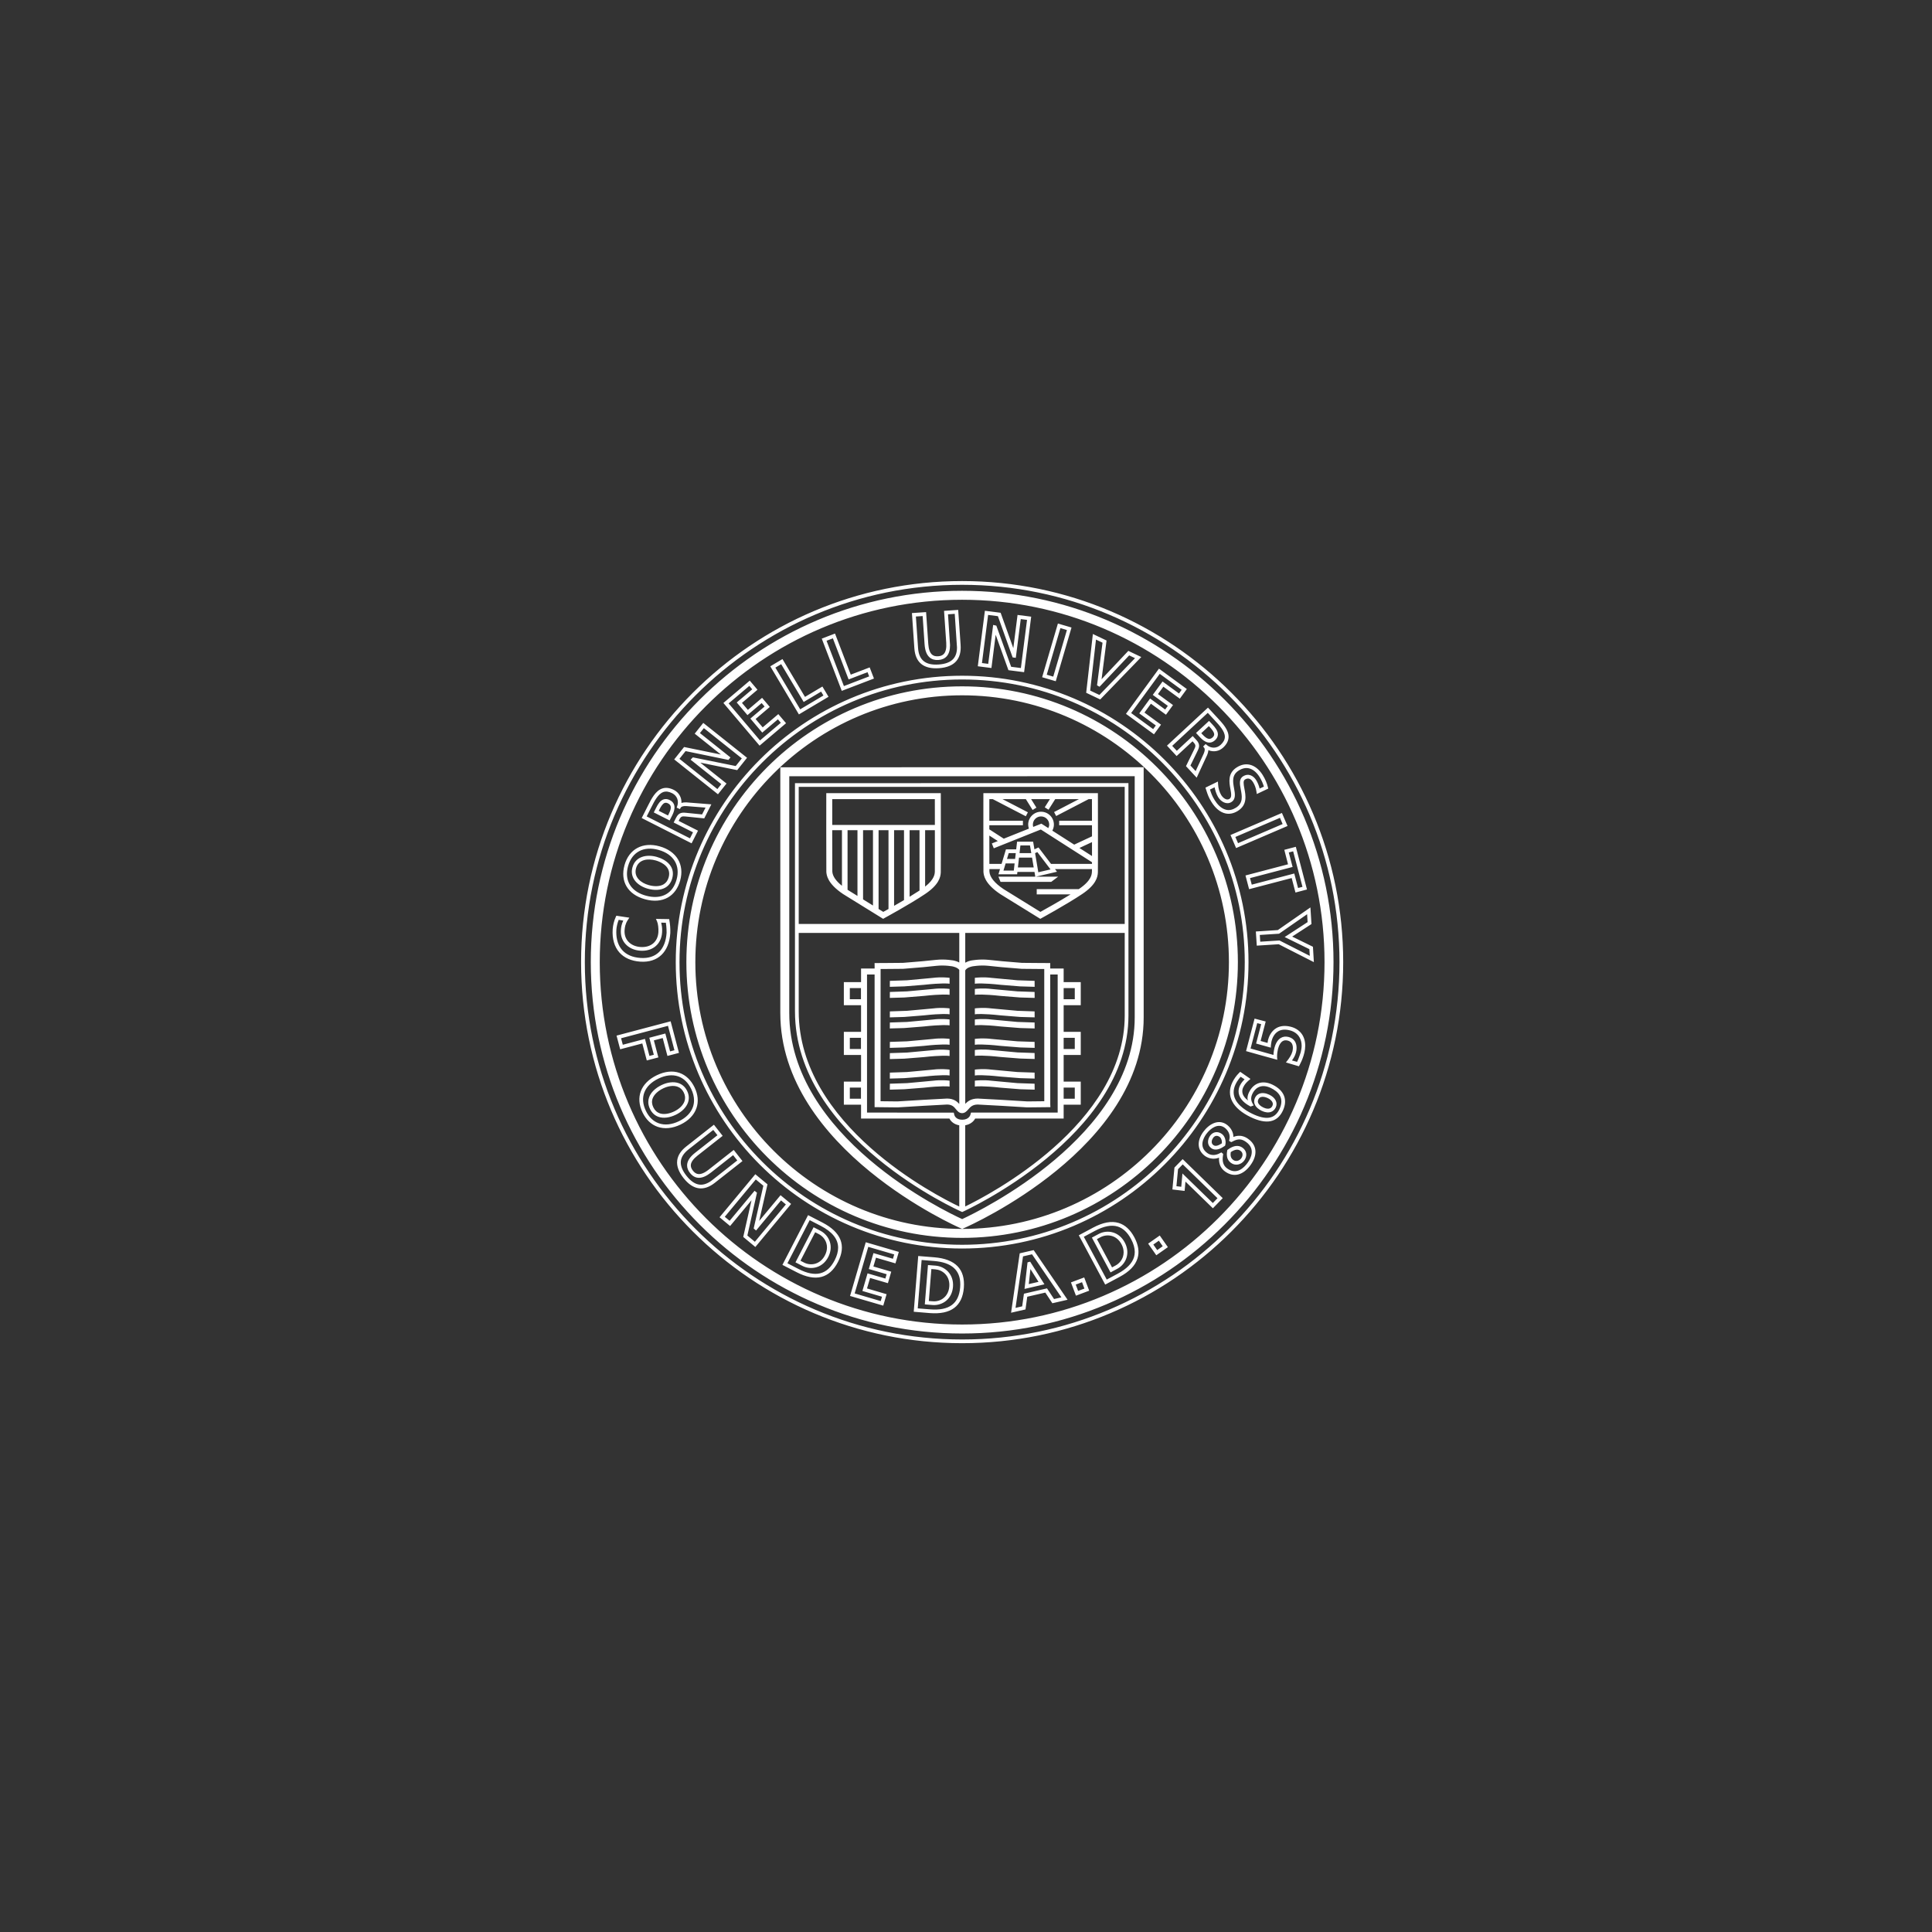 <svg width="250" height="250" viewBox="0 0 250 250" fill="none" xmlns="http://www.w3.org/2000/svg">
<rect x="0" y="0" width="250" height="250" fill="#333333" stroke="none"/>
<g clip-path="url(#clip0_5641_94425)">
<path d="M142.068 102.631H127.248C127.248 102.631 127.239 112.561 127.257 112.823C127.288 113.215 127.371 114.314 129.426 115.69L134.612 118.897C134.612 118.897 138.074 117.003 140.031 115.69C141.81 114.498 142.044 113.513 142.065 112.877C142.087 112.568 142.068 102.631 142.068 102.631ZM135.938 112.501C135.502 112.603 134.678 112.796 134.358 112.87C134.309 112.577 134.121 111.472 133.939 110.397C134.065 110.338 134.121 110.313 134.233 110.261C134.417 110.502 135.603 112.062 135.938 112.501ZM134.383 109.659C134.383 109.659 134.03 109.822 133.855 109.903C133.812 109.654 133.686 108.914 133.686 108.914H131.609C131.609 108.914 131.525 109.651 131.496 109.908H130.169L129.603 111.786H128.024C128.021 110.922 128.019 109.591 128.019 108.122L129.118 108.833L128.344 109.141L128.595 109.77C128.595 109.77 134.375 107.46 134.682 107.337C134.962 107.516 141.295 111.567 141.295 111.567L141.303 111.556V111.786H136.001L134.383 109.659ZM133.546 110.975C133.618 111.398 133.694 111.846 133.761 112.245H131.717C131.761 111.864 131.811 111.412 131.861 110.975H133.546ZM131.928 110.394C131.983 109.907 132.028 109.513 132.04 109.398H133.278C133.296 109.503 133.364 109.896 133.448 110.394H131.928ZM130.302 111.144C130.408 110.794 130.497 110.496 130.529 110.393H131.441C131.412 110.647 131.383 110.902 131.355 111.144H130.302ZM131.29 111.724C131.239 112.171 131.199 112.52 131.185 112.65H129.849C129.904 112.466 130.013 112.106 130.128 111.724H131.29ZM133.653 106.701C133.653 106.118 134.127 105.644 134.711 105.644C135.294 105.644 135.768 106.118 135.768 106.701C135.768 106.861 135.72 107.012 135.652 107.154L134.754 106.58L133.699 107.001C133.67 106.904 133.653 106.804 133.653 106.701ZM141.304 110.769L139.676 109.728L141.304 108.968V110.769ZM128.457 103.404L132.741 105.625L133.008 105.11L129.718 103.404H132.743L133.619 104.812L134.111 104.506L133.426 103.404H135.86L135.189 104.466L135.68 104.776L136.547 103.404H139.619L136.398 105.078L136.665 105.593L140.876 103.404H141.297C141.298 104.282 141.3 105.243 141.301 106.206H137.056V106.785H141.302C141.303 107.272 141.303 107.753 141.303 108.221L139.001 109.296L136.171 107.486C136.301 107.245 136.374 106.978 136.374 106.701C136.374 105.783 135.628 105.037 134.711 105.037C133.793 105.037 133.046 105.783 133.046 106.701C133.046 106.881 133.083 107.056 133.139 107.225L129.887 108.525L128.019 107.317V106.785H132.366V106.206H128.019C128.019 105.243 128.02 104.285 128.021 103.404H128.457ZM139.601 115.048C139.597 115.051 139.592 115.054 139.589 115.056H134.152V115.733H138.531C136.988 116.689 135.2 117.682 134.627 117.997C134.287 117.788 129.857 115.048 129.857 115.048C128.701 114.274 128.086 113.516 128.031 112.796C128.029 112.762 128.028 112.646 128.027 112.463H129.4L129.198 113.133H131.617C131.617 113.133 131.63 113.017 131.652 112.825H133.86C133.919 113.17 133.959 113.404 133.966 113.443H129.196L129.468 114.112H136.029C136.043 114.107 136.921 113.443 136.921 113.443H134.032L136.774 112.802L136.516 112.463H141.3C141.299 112.631 141.297 112.74 141.295 112.77C141.283 113.12 141.255 113.938 139.601 115.048ZM121.739 102.631H106.92C106.92 102.631 106.909 112.561 106.928 112.824C106.958 113.215 107.041 114.314 109.097 115.69L114.28 118.897L114.469 118.785C114.502 118.768 117.744 117.003 119.702 115.69C121.478 114.501 121.713 113.516 121.736 112.878C121.757 112.561 121.739 102.631 121.739 102.631ZM120.967 103.404C120.969 104.447 120.97 105.607 120.972 106.748H107.691C107.691 105.606 107.692 104.45 107.693 103.404H120.967ZM118.985 115.234C118.585 115.496 118.151 115.767 117.703 116.039V107.424H118.985V115.234ZM116.978 107.424V116.472C116.527 116.737 116.089 116.99 115.695 117.214V107.424H116.978ZM109.673 107.424H110.956V115.933C110.378 115.575 109.9 115.279 109.673 115.138V107.424ZM111.681 107.424H112.963V117.174C112.563 116.927 112.118 116.651 111.681 116.38V107.424ZM107.702 112.796C107.693 112.633 107.69 110.587 107.69 108.159V107.424H108.949V114.621C108.169 113.996 107.746 113.383 107.702 112.796ZM114.297 117.997C114.23 117.957 114.003 117.817 113.688 117.621V107.424H114.971V117.623C114.686 117.782 114.444 117.917 114.297 117.997ZM120.967 112.772C120.955 113.086 120.92 113.783 119.71 114.726V107.424H120.972C120.974 108.387 120.974 109.317 120.974 110.125C120.974 111.604 120.972 112.668 120.967 112.772ZM147.68 85.019L146.005 84.222C146.005 84.222 143.284 87.104 142.542 87.891C142.68 86.82 143.187 82.882 143.187 82.882L141.417 82.038L140.552 89.645L142.368 90.509L147.68 85.019ZM141.068 89.359C141.103 89.05 141.75 83.353 141.819 82.762C142.12 82.906 142.488 83.08 142.667 83.166C142.633 83.426 141.956 88.678 141.956 88.678L142.275 88.866L142.404 88.735C142.404 88.735 145.889 85.045 146.115 84.806C146.285 84.887 146.588 85.031 146.87 85.166C146.459 85.591 142.48 89.702 142.262 89.927C142.041 89.822 141.288 89.464 141.068 89.359ZM157.234 95.774C157.463 95.562 157.584 95.322 157.593 95.059C157.61 94.596 157.279 94.173 156.918 93.784L156.451 93.282L154.765 94.846L155.232 95.349C155.513 95.653 156.37 96.573 157.234 95.774ZM156.425 93.96C156.495 94.036 156.567 94.111 156.567 94.111C156.838 94.404 157.114 94.74 157.114 95.026V95.041C157.108 95.174 157.042 95.298 156.908 95.422C156.539 95.763 156.167 95.652 155.583 95.023C155.583 95.023 155.513 94.947 155.443 94.872C155.669 94.663 156.201 94.168 156.425 93.96ZM149.323 95.019L150.234 93.771C150.234 93.771 148.413 92.44 148.092 92.206C148.276 91.953 148.743 91.314 148.928 91.061C149.242 91.29 150.877 92.484 150.877 92.484L151.787 91.235C151.787 91.235 150.154 90.042 149.839 89.813C150.012 89.576 150.367 89.092 150.54 88.855C150.859 89.089 152.667 90.409 152.667 90.409L153.576 89.161L149.968 86.524L145.699 92.371L149.323 95.019ZM150.073 87.195C150.393 87.429 152.586 89.031 152.906 89.266C152.786 89.431 152.682 89.573 152.561 89.737C152.242 89.504 150.434 88.185 150.434 88.185L149.168 89.918C149.168 89.918 150.802 91.11 151.116 91.339C150.997 91.504 150.892 91.647 150.771 91.812C150.457 91.583 148.823 90.389 148.823 90.389L147.421 92.311C147.421 92.311 149.242 93.641 149.562 93.875C149.442 94.04 149.338 94.183 149.217 94.347C148.897 94.113 146.69 92.501 146.369 92.266C146.623 91.919 149.819 87.543 150.073 87.195ZM162.507 120.534L162.625 122.366C162.625 122.366 165.341 122.192 165.466 122.184C165.58 122.243 170.013 124.5 170.013 124.5L169.895 122.511C169.895 122.511 167.778 121.475 167.206 121.193C167.742 120.844 169.704 119.571 169.704 119.571L169.568 117.42C169.568 117.42 165.454 120.277 165.348 120.352C165.221 120.361 162.507 120.534 162.507 120.534ZM165.511 120.822C165.511 120.822 168.559 118.704 169.141 118.301C169.168 118.701 169.195 119.157 169.204 119.322C168.986 119.462 166.234 121.252 166.234 121.252C166.234 121.252 169.195 122.706 169.431 122.819C169.44 122.972 169.459 123.328 169.486 123.69C168.859 123.372 165.566 121.697 165.566 121.697L163.074 121.856L163.017 120.982L165.511 120.822ZM158.036 102.898C157.794 102.505 157.65 102.018 157.62 101.492L157.599 101.131L155.983 101.918L156.091 102.254C156.278 102.829 156.39 103.175 156.766 103.78C157.266 104.587 157.883 105.097 158.547 105.252C159.084 105.377 159.63 105.27 160.169 104.935C161.43 104.151 161.197 102.939 161.026 102.052C160.906 101.421 160.844 101.026 161.108 100.862C161.623 100.543 161.972 100.934 162.136 101.195C162.362 101.557 162.516 101.983 162.582 102.425L162.63 102.745L164.11 102.043L164.065 101.853C163.943 101.334 163.714 100.805 163.389 100.28C162.949 99.573 162.361 99.103 161.73 98.956C161.181 98.827 160.618 98.937 160.058 99.285C158.838 100.043 159.055 101.226 159.214 102.091C159.338 102.763 159.397 103.185 159.081 103.382C158.689 103.623 158.233 103.212 158.036 102.898ZM159.333 103.79C159.945 103.41 159.813 102.695 159.686 102.004C159.531 101.156 159.37 100.278 160.312 99.693C160.759 99.415 161.199 99.325 161.621 99.423C162.126 99.542 162.609 99.936 162.98 100.533C163.243 100.956 163.427 101.375 163.546 101.79C163.36 101.878 163.198 101.943 162.996 102.039C162.902 101.646 162.749 101.272 162.545 100.941C162.226 100.431 161.592 99.997 160.855 100.454C160.297 100.8 160.428 101.483 160.554 102.143C160.722 103.016 160.896 103.917 159.915 104.526C159.488 104.792 159.065 104.879 158.657 104.784C157.977 104.625 157.475 104.012 157.174 103.527C156.843 102.995 156.737 102.681 156.57 102.166C156.749 102.079 156.927 101.992 157.169 101.875C157.229 102.206 157.399 102.78 157.628 103.15C157.996 103.744 158.72 104.169 159.333 103.79ZM138.653 81.201L136.892 80.685L134.852 87.633L136.614 88.151L138.653 81.201ZM135.448 87.307C135.57 86.895 137.097 81.694 137.217 81.281C137.463 81.353 137.812 81.456 138.057 81.527C137.937 81.941 136.41 87.141 136.289 87.555C136.044 87.483 135.693 87.379 135.448 87.307ZM166.67 111.84C166.253 111.952 161.165 113.284 161.165 113.284L161.632 115.06L167.143 113.618C167.233 113.975 167.633 115.492 167.633 115.492L169.123 115.1L167.678 109.575L166.189 109.967C166.189 109.967 166.579 111.484 166.67 111.84ZM167.333 110.161C167.442 110.564 168.432 114.354 168.541 114.757C168.342 114.809 168.169 114.854 167.969 114.906C167.878 114.549 167.479 113.031 167.479 113.031L161.975 114.474C161.91 114.227 161.817 113.874 161.752 113.626C162.178 113.515 167.261 112.184 167.261 112.184C167.261 112.184 166.861 110.666 166.77 110.31C166.97 110.258 167.143 110.214 167.333 110.161ZM159.95 109.739L166.607 106.882L165.88 105.196L159.224 108.052L159.95 109.739ZM165.971 106.631C165.578 106.8 160.597 108.938 160.202 109.108C160.101 108.874 159.956 108.539 159.856 108.304C160.251 108.135 165.232 105.996 165.628 105.827C165.728 106.061 165.871 106.396 165.971 106.631ZM107.21 90.163L106.419 88.836C106.419 88.836 104.506 89.974 104.164 90.177C103.939 89.798 101.252 85.283 101.252 85.283L99.674 86.221L103.378 92.444L107.21 90.163ZM101.085 85.941C101.31 86.32 103.997 90.835 103.997 90.835C103.997 90.835 105.912 89.696 106.252 89.494C106.358 89.669 106.447 89.821 106.552 89.997C106.21 90.199 103.885 91.584 103.544 91.786C103.324 91.415 100.553 86.759 100.332 86.389C100.551 86.258 100.865 86.072 101.085 85.941ZM152.253 97.833C152.253 97.833 154.016 96.197 154.311 95.923C154.376 95.994 154.443 96.067 154.443 96.067C154.607 96.244 154.68 96.368 154.68 96.511C154.68 96.632 154.627 96.769 154.532 96.96C154.532 96.961 153.466 99.141 153.466 99.141L154.849 100.633L156.199 97.714C156.249 97.596 156.347 97.344 156.363 97.07C157.009 97.341 157.74 97.235 158.283 96.731C158.725 96.319 158.958 95.87 158.976 95.394C159.01 94.468 158.229 93.629 157.54 92.888L156.312 91.564L151.005 96.487L152.253 97.833ZM156.286 92.242C156.514 92.488 157.188 93.215 157.188 93.215C157.802 93.875 158.497 94.622 158.497 95.338C158.497 95.351 158.496 95.365 158.496 95.378C158.483 95.725 158.307 96.053 157.956 96.379C157.442 96.856 156.726 96.87 156.172 96.415L156.01 96.278L155.686 96.599L155.817 96.761C155.935 96.909 155.917 97.151 155.76 97.519C155.763 97.514 155.033 99.092 154.715 99.781C154.472 99.519 154.173 99.197 154.043 99.056C154.166 98.801 154.963 97.172 154.963 97.172C155.085 96.923 155.162 96.711 155.162 96.503C155.162 96.258 155.056 96.02 154.796 95.741L154.336 95.244C154.336 95.244 152.572 96.881 152.279 97.155C152.105 96.968 151.857 96.701 151.683 96.513C151.998 96.22 155.97 92.535 156.286 92.242ZM86.665 103.529C86.386 103.388 86.119 103.358 85.869 103.441C85.429 103.585 85.147 104.042 84.907 104.516L84.598 105.128L86.649 106.167L86.96 105.556C87.146 105.186 87.714 104.064 86.665 103.529ZM85.242 104.917C85.289 104.826 85.336 104.732 85.336 104.732C85.516 104.377 85.736 104.001 86.004 103.902C86.009 103.899 86.013 103.899 86.019 103.897C86.145 103.856 86.284 103.876 86.447 103.958C86.894 104.186 86.919 104.572 86.531 105.338C86.531 105.338 86.484 105.431 86.439 105.522C86.165 105.384 85.517 105.056 85.242 104.917ZM90.321 107.489C90.321 107.489 88.176 106.403 87.816 106.221C87.861 106.134 87.905 106.046 87.905 106.046C88.014 105.831 88.107 105.721 88.24 105.671C88.355 105.629 88.5 105.631 88.714 105.653L91.129 105.898L92.049 104.083L88.842 103.829C88.715 103.822 88.444 103.819 88.182 103.899C88.212 103.197 87.859 102.549 87.199 102.215C86.659 101.942 86.157 101.879 85.705 102.028C84.824 102.316 84.307 103.34 83.851 104.244L83.034 105.854L89.492 109.126L90.321 107.489ZM83.68 105.643C83.832 105.344 84.28 104.461 84.28 104.461C84.686 103.655 85.146 102.745 85.817 102.497C85.83 102.492 85.843 102.488 85.855 102.483C86.186 102.375 86.554 102.427 86.981 102.643C87.607 102.959 87.868 103.627 87.633 104.305L87.561 104.503L87.974 104.697L88.082 104.517C88.18 104.355 88.412 104.289 88.812 104.307C88.806 104.307 90.539 104.445 91.295 104.504C91.134 104.824 90.936 105.216 90.848 105.386C90.567 105.358 88.762 105.176 88.762 105.176C88.487 105.147 88.26 105.149 88.066 105.222C87.836 105.306 87.65 105.488 87.478 105.829L87.171 106.432C87.171 106.432 89.318 107.519 89.677 107.7C89.561 107.928 89.397 108.253 89.281 108.481C88.897 108.287 84.064 105.838 83.68 105.643ZM101.715 93.584L100.714 92.405C100.714 92.405 98.995 93.863 98.692 94.121C98.488 93.881 97.977 93.278 97.774 93.039C98.071 92.787 99.613 91.48 99.613 91.48L98.614 90.299C98.614 90.299 97.072 91.607 96.776 91.86C96.586 91.637 96.198 91.179 96.008 90.956C96.311 90.699 98.017 89.252 98.017 89.252L97.019 88.073L93.608 90.963L98.289 96.487L101.715 93.584ZM96.963 88.751C97.095 88.907 97.208 89.04 97.34 89.196C97.037 89.453 95.332 90.9 95.332 90.9L96.72 92.536C96.72 92.536 98.261 91.228 98.558 90.977C98.691 91.133 98.805 91.268 98.937 91.424C98.64 91.675 97.097 92.983 97.097 92.983L98.635 94.798C98.635 94.798 100.356 93.338 100.659 93.081C100.791 93.237 100.906 93.372 101.038 93.528C100.735 93.785 98.649 95.553 98.345 95.811C98.067 95.482 94.562 91.348 94.284 91.019C94.587 90.762 96.66 89.007 96.963 88.751ZM121.502 86.465C122.52 86.395 123.273 86.088 123.738 85.553C124.174 85.052 124.364 84.351 124.303 83.468L123.989 78.92L122.159 79.046L122.443 83.18C122.489 83.846 122.39 84.324 122.149 84.6C121.98 84.794 121.734 84.9 121.397 84.923C121.059 84.946 120.8 84.875 120.605 84.705C120.329 84.465 120.165 84.004 120.12 83.339L119.836 79.206L118.003 79.331L118.317 83.88C118.444 85.732 119.516 86.601 121.502 86.465ZM119.39 79.718C119.419 80.139 119.64 83.372 119.64 83.372C119.697 84.181 119.908 84.735 120.29 85.068C120.582 85.322 120.966 85.435 121.43 85.402C121.894 85.37 122.257 85.207 122.511 84.916C122.795 84.591 122.935 84.121 122.935 83.488C122.935 83.379 122.671 79.492 122.671 79.492L123.543 79.432C123.543 79.432 123.834 83.691 123.834 83.782C123.834 84.399 123.68 84.888 123.376 85.237C122.997 85.673 122.356 85.925 121.47 85.986C119.754 86.104 118.905 85.424 118.796 83.848C118.796 83.848 118.576 80.665 118.515 79.777C118.769 79.76 119.135 79.735 119.39 79.718ZM83.82 114.997C84.694 115.241 85.496 115.195 86.078 114.867C86.527 114.614 86.832 114.208 86.986 113.66C87.409 112.142 86.223 111.227 84.971 110.878C83.699 110.522 82.238 110.801 81.84 112.224C81.444 113.647 82.549 114.641 83.82 114.997ZM82.303 112.354C82.632 111.174 83.876 111.07 84.842 111.34C85.284 111.464 86.591 111.927 86.591 113.065C86.591 113.209 86.57 113.364 86.524 113.532C86.406 113.952 86.177 114.26 85.842 114.449C85.378 114.71 84.688 114.74 83.949 114.534C82.984 114.264 81.974 113.532 82.303 112.354ZM112.537 86.361C112.537 86.361 110.457 87.158 110.087 87.299C109.929 86.888 108.05 81.981 108.05 81.981L106.335 82.638L108.924 89.398L113.09 87.803L112.537 86.361ZM109.201 88.779C109.047 88.376 107.109 83.316 106.956 82.915C107.194 82.823 107.535 82.693 107.773 82.601C107.931 83.013 109.81 87.921 109.81 87.921C109.81 87.921 111.89 87.122 112.26 86.98C112.334 87.171 112.396 87.336 112.47 87.526C112.098 87.668 109.572 88.637 109.201 88.779ZM133.435 79.797L131.67 79.572C131.67 79.572 131.282 82.622 131.122 83.872C130.676 82.627 129.481 79.293 129.481 79.293L127.444 79.033L126.527 86.214L128.291 86.441C128.291 86.441 128.68 83.386 128.839 82.138C129.287 83.378 130.491 86.721 130.491 86.721L132.518 86.98L133.435 79.797ZM130.843 86.282C130.748 86.019 128.925 80.958 128.925 80.958L128.513 80.866C128.513 80.866 127.93 85.471 127.875 85.903C127.63 85.872 127.309 85.831 127.065 85.799C127.119 85.373 127.806 79.997 127.86 79.57C128.173 79.61 128.924 79.706 129.128 79.733C129.223 79.995 131.033 85.067 131.033 85.067L131.444 85.123C131.444 85.123 132.031 80.542 132.086 80.109C132.331 80.14 132.653 80.181 132.897 80.213C132.843 80.639 132.156 86.015 132.102 86.442C131.79 86.403 131.047 86.307 130.843 86.282ZM91.003 93.544L89.895 94.936C89.895 94.936 92.3 96.851 93.286 97.637C91.99 97.372 88.521 96.662 88.521 96.662L87.241 98.268L92.903 102.779L94.013 101.39C94.013 101.39 91.603 99.472 90.618 98.687C91.91 98.948 95.394 99.655 95.394 99.655L96.667 98.056L91.003 93.544ZM95.201 99.125C94.928 99.07 89.655 98.002 89.655 98.002L89.363 98.305C89.363 98.305 92.996 101.195 93.337 101.467C93.184 101.66 92.981 101.912 92.828 102.105C92.492 101.837 88.253 98.46 87.917 98.192C88.113 97.946 88.585 97.353 88.713 97.193C88.987 97.248 94.26 98.334 94.26 98.334L94.523 98.011C94.523 98.011 90.911 95.13 90.571 94.86C90.723 94.667 90.925 94.412 91.079 94.219C91.415 94.488 95.654 97.865 95.991 98.133C95.795 98.379 95.329 98.965 95.201 99.125ZM83.44 116.358C84.571 116.675 85.601 116.599 86.418 116.139C87.179 115.71 87.731 114.953 88.011 113.948C88.593 111.869 87.547 110.13 85.351 109.516C83.176 108.908 81.397 109.859 80.814 111.937L80.814 111.938C80.225 114.048 81.231 115.742 83.44 116.358ZM81.277 112.066C81.786 110.242 83.298 109.442 85.222 109.979C87.167 110.522 88.059 111.993 87.549 113.819C87.3 114.711 86.84 115.351 86.182 115.72C85.478 116.116 84.575 116.177 83.569 115.896C81.991 115.456 81.129 114.436 81.129 113.083C81.129 112.761 81.177 112.422 81.277 112.066ZM82.871 124.439C85.133 124.585 86.579 123.197 86.738 120.73C86.738 120.73 86.74 120.54 86.74 120.281C86.74 119.752 86.595 118.934 86.595 118.934L84.875 118.905L85.028 119.247C85.155 119.535 85.227 120.13 85.195 120.631C85.114 121.877 84.211 122.626 82.895 122.542C82.226 122.5 81.652 122.242 81.277 121.816C80.942 121.435 80.784 120.937 80.82 120.379C80.844 120 80.912 119.548 81.232 119.06L81.438 118.747L79.757 118.494L79.681 118.656C79.465 119.115 79.315 119.712 79.28 120.252C79.201 121.478 79.499 122.512 80.142 123.243C80.765 123.951 81.709 124.364 82.871 124.439ZM79.759 120.283C79.781 119.951 79.882 119.467 80.06 119.025C80.239 119.052 80.403 119.088 80.652 119.126C80.431 119.577 80.363 119.994 80.341 120.349C80.337 120.412 80.335 120.474 80.335 120.536C80.335 121.148 80.534 121.699 80.917 122.133C81.376 122.655 82.068 122.97 82.865 123.022C84.447 123.123 85.575 122.175 85.674 120.662C85.68 120.569 85.683 120.472 85.683 120.377C85.683 120.018 85.631 119.683 85.559 119.393C85.8 119.397 85.973 119.399 86.161 119.402C86.258 119.897 86.258 120.699 86.258 120.699C86.117 122.899 84.893 124.087 82.902 123.959C81.855 123.892 81.047 123.544 80.502 122.926C80.006 122.362 79.748 121.572 79.748 120.63C79.748 120.517 79.751 120.401 79.759 120.283ZM148.571 160.925L149.624 162.431L151.123 161.379L150.071 159.875L148.571 160.925ZM149.742 161.762C149.595 161.553 149.386 161.253 149.24 161.044C149.447 160.898 149.744 160.691 149.953 160.544C150.1 160.754 150.309 161.052 150.455 161.262C150.247 161.408 149.951 161.616 149.742 161.762ZM138.581 165.943L139.226 167.66L140.941 167.015L140.296 165.3L138.581 165.943ZM139.507 167.042C139.418 166.806 139.289 166.461 139.2 166.225C139.438 166.134 139.776 166.007 140.014 165.916C140.104 166.161 140.232 166.497 140.323 166.743C140.084 166.824 139.745 166.952 139.507 167.042ZM144.759 158.251C143.818 157.967 142.731 158.167 141.432 158.861L139.596 159.844L143.013 166.225L144.85 165.245C146.147 164.551 146.915 163.756 147.2 162.814C147.448 161.996 147.308 161.083 146.782 160.102C146.258 159.121 145.576 158.499 144.759 158.251ZM146.741 162.675C146.497 163.477 145.785 164.199 144.624 164.821C144.624 164.821 143.531 165.405 143.21 165.577C143.008 165.198 140.448 160.42 140.246 160.041C140.567 159.87 141.659 159.285 141.659 159.285C142.822 158.661 143.818 158.468 144.619 158.712C145.311 158.921 145.896 159.465 146.359 160.329C146.678 160.925 146.838 161.487 146.838 162.003C146.838 162.236 146.805 162.46 146.741 162.675ZM167.051 132.868C166.316 132.676 165.678 132.732 165.159 133.035C164.463 133.443 164.183 134.18 164.078 134.584C164.078 134.584 164.05 134.776 164.023 134.955C163.747 134.876 163.367 134.77 163.121 134.701C163.22 134.323 163.781 132.182 163.781 132.182L162.341 131.807L161.24 136.013C161.24 136.013 165.219 137.137 165.284 137.137C165.177 136.419 165.39 135.676 165.39 135.676C165.511 135.212 165.723 134.871 165.989 134.715C166.17 134.608 166.379 134.586 166.624 134.649C167.478 134.873 167.306 135.777 167.242 136.049C167.106 136.539 166.833 136.902 166.643 137.166L166.397 137.48L168.078 137.978C168.078 137.978 168.232 137.716 168.423 137.291C168.768 136.49 169.213 135.136 168.568 133.979C168.25 133.428 167.723 133.044 167.051 132.868ZM168.314 136.16C168.314 136.16 168.032 137.05 167.842 137.403C167.651 137.35 167.433 137.294 167.178 137.222C167.378 136.95 167.587 136.626 167.705 136.171C167.751 135.987 167.778 135.789 167.778 135.592C167.778 134.987 167.515 134.387 166.743 134.184C166.379 134.089 166.043 134.128 165.749 134.3C165.37 134.521 165.078 134.967 164.925 135.554C164.925 135.555 164.785 136.114 164.785 136.51C164.356 136.39 162.189 135.78 161.824 135.678C161.922 135.302 162.585 132.775 162.684 132.393C162.87 132.441 163.009 132.477 163.194 132.526C163.094 132.909 162.538 135.034 162.538 135.034C162.538 135.034 164.439 135.567 164.439 135.565C164.439 135.205 164.543 134.705 164.543 134.705C164.629 134.373 164.855 133.769 165.401 133.45C165.806 133.213 166.316 133.173 166.924 133.333C167.469 133.476 167.896 133.783 168.15 134.222C168.332 134.532 168.432 134.9 168.432 135.31C168.432 135.577 168.386 135.862 168.314 136.16ZM164.653 140.352C163.373 139.737 162.211 140.118 161.62 141.347C161.488 141.621 161.422 141.889 161.422 142.153C161.422 142.238 161.48 142.32 161.493 142.404C161.126 142.127 160.752 141.731 160.752 141.213C160.752 141.047 160.791 140.869 160.881 140.681C161.072 140.284 161.329 140.03 161.577 139.814L161.812 139.611L160.482 138.692L160.34 138.832C159.975 139.194 159.686 139.6 159.459 140.073C158.632 141.797 159.498 143.433 161.838 144.556C163.866 145.528 165.262 145.256 165.989 143.745C166.67 142.322 166.179 141.087 164.653 140.352ZM165.554 143.537C164.95 144.795 163.835 144.981 162.046 144.123C161.063 143.65 159.633 142.723 159.633 141.333C159.633 141.008 159.712 140.657 159.892 140.281C160.075 139.881 160.508 139.335 160.551 139.335C160.565 139.35 160.861 139.538 161.047 139.666C160.834 139.875 160.619 140.117 160.447 140.474C160.328 140.723 160.27 140.974 160.27 141.218C160.27 141.945 160.783 142.631 161.744 143.14L161.829 143.184L162.22 143.043L162.09 142.799C161.852 142.382 161.84 141.999 162.052 141.554C162.529 140.564 163.401 140.284 164.445 140.786C165.346 141.217 166.27 142.045 165.554 143.537ZM131.95 162.18L130.832 169.867L132.699 169.44C132.699 169.44 132.89 168.06 132.925 167.796C133.192 167.733 134.997 167.315 135.265 167.26C135.413 167.478 136.175 168.641 136.175 168.641L138.141 168.187L133.756 161.764L131.95 162.18ZM136.392 168.096C136.244 167.869 135.482 166.715 135.482 166.715L132.496 167.406C132.496 167.406 132.306 168.777 132.27 169.041C132.09 169.086 131.731 169.168 131.408 169.24C131.497 168.632 132.335 162.87 132.378 162.575C132.602 162.523 133.32 162.358 133.544 162.306C133.712 162.552 136.996 167.36 137.346 167.878C137.003 167.951 136.581 168.051 136.392 168.096ZM151.974 151.08L151.708 153.916L153.289 154.104C153.289 154.104 153.358 153.33 153.397 152.896C153.987 153.471 156.946 156.35 156.946 156.35L158.222 155.038L153.036 149.989L151.974 151.08ZM157.544 155.047C157.367 155.23 157.114 155.488 156.937 155.671C156.624 155.366 153.007 151.846 153.007 151.846C153.007 151.846 152.885 153.228 152.855 153.568C152.639 153.542 152.437 153.518 152.229 153.494C152.265 153.124 152.423 151.435 152.437 151.292C152.516 151.211 152.85 150.868 153.045 150.668C153.353 150.968 157.236 154.747 157.544 155.047ZM164.26 141.662C163.793 141.44 163.342 141.386 162.988 141.511C162.728 141.603 162.525 141.79 162.399 142.053C162.324 142.208 162.287 142.368 162.287 142.526C162.287 142.635 162.305 142.744 162.342 142.849C162.498 143.295 162.934 143.582 163.272 143.745C163.703 143.952 164.125 144.001 164.462 143.883C164.731 143.788 164.944 143.59 165.079 143.308C165.37 142.699 165.041 142.038 164.26 141.662ZM164.646 143.101C164.565 143.269 164.454 143.376 164.303 143.43C164.088 143.505 163.794 143.463 163.48 143.311H163.479C163.118 143.138 162.874 142.917 162.795 142.69C162.746 142.553 162.759 142.412 162.832 142.261C162.904 142.111 163.007 142.014 163.148 141.964C163.378 141.883 163.707 141.93 164.052 142.095C164.198 142.165 164.911 142.544 164.646 143.101ZM158.101 146.726C158.101 146.726 158.102 146.726 158.102 146.727L158.101 146.726C157.845 146.542 157.554 146.464 157.279 146.509C157.009 146.552 156.77 146.707 156.591 146.957C156.236 147.452 156.17 148.164 156.73 148.567C157.366 149.023 158.097 148.538 158.45 148.304L158.524 148.254L158.548 148.169C158.579 148.063 158.595 147.942 158.595 147.816C158.595 147.417 158.437 146.966 158.101 146.726ZM158.097 147.954C157.655 148.236 157.295 148.381 157.011 148.176C156.644 147.913 156.819 147.461 156.981 147.237C157.084 147.093 157.214 147.005 157.356 146.983C157.506 146.959 157.666 147.004 157.821 147.115L157.822 147.116C158.014 147.254 158.115 147.553 158.115 147.815C158.115 147.865 158.104 147.908 158.097 147.954ZM158.895 148.749L158.817 148.806L158.8 148.902C158.775 149.043 158.753 149.202 158.753 149.37C158.753 149.755 158.866 150.175 159.298 150.486C159.842 150.878 160.595 150.736 161.011 150.162C161.426 149.584 161.333 148.908 160.788 148.517C160.263 148.138 159.626 148.216 158.895 148.749ZM160.621 149.88C160.396 150.192 159.943 150.359 159.58 150.096H159.579C159.343 149.927 159.234 149.706 159.234 149.375C159.234 149.294 159.248 149.179 159.261 149.084C159.774 148.736 160.179 148.67 160.507 148.906C160.903 149.191 160.816 149.609 160.621 149.88ZM161.53 147.384C160.495 146.622 159.602 147.143 159.602 147.119C159.602 146.414 159.182 145.847 158.734 145.524C157.664 144.755 156.436 145.449 155.693 146.478C154.833 147.671 154.93 148.865 155.942 149.595C156.903 150.234 157.753 149.776 157.75 149.803C157.744 149.858 157.736 149.914 157.736 149.967C157.736 150.678 157.997 151.214 158.525 151.595C159.635 152.394 160.871 152.078 161.827 150.749C162.762 149.449 162.651 148.192 161.53 147.384ZM161.437 150.469C160.971 151.116 160.01 152.072 158.805 151.204C158.29 150.834 158.122 150.295 158.262 149.459L158.278 149.315L158.037 149.12L157.89 149.199C157.303 149.542 156.695 149.544 156.223 149.204C155.093 148.391 155.748 147.223 156.082 146.758C156.685 145.923 157.653 145.338 158.453 145.914C158.865 146.211 159.247 146.771 159.08 147.449L159.038 147.623L159.317 147.791L159.451 147.729C160.268 147.275 160.73 147.402 161.249 147.775C162.468 148.652 161.891 149.84 161.437 150.469ZM144.032 159.482C143.421 159.297 142.74 159.369 142.165 159.678L141.29 160.145L143.702 164.65L144.577 164.18C145.153 163.873 145.591 163.344 145.775 162.733C145.969 162.094 145.887 161.415 145.54 160.767C145.193 160.12 144.672 159.675 144.032 159.482ZM145.316 162.593C145.168 163.084 144.815 163.507 144.35 163.757C144.35 163.757 144.093 163.895 143.899 163.999C143.705 163.64 142.133 160.702 141.941 160.342C142.137 160.238 142.392 160.101 142.392 160.101C142.855 159.852 143.403 159.794 143.894 159.943C144.408 160.097 144.832 160.461 145.117 160.994C145.303 161.34 145.398 161.696 145.398 162.044C145.398 162.23 145.369 162.414 145.316 162.593ZM101.003 154.658C101.003 154.658 99.044 157.018 98.236 157.99C98.53 156.697 99.312 153.252 99.312 153.252L97.737 151.944L93.109 157.515L94.475 158.647C94.475 158.647 96.439 156.282 97.245 155.313C96.954 156.603 96.175 160.059 96.175 160.059L97.741 161.36L102.369 155.789L101.003 154.658ZM97.679 160.685C97.437 160.484 96.866 160.009 96.709 159.878C96.769 159.606 97.952 154.336 97.952 154.336L97.64 154.087C97.64 154.087 94.691 157.636 94.412 157.972C94.223 157.814 93.976 157.609 93.786 157.452C94.061 157.121 97.524 152.952 97.799 152.62C98.042 152.822 98.62 153.302 98.778 153.434C98.716 153.706 97.526 158.962 97.526 158.962L97.835 159.228C97.835 159.228 100.789 155.669 101.066 155.334C101.255 155.491 101.502 155.696 101.692 155.854C101.417 156.184 97.954 160.354 97.679 160.685ZM90.118 143.399C90.409 142.568 90.325 141.638 89.878 140.709C89.423 139.769 88.748 139.12 87.924 138.832C87.048 138.527 86.033 138.632 84.99 139.135C82.904 140.144 82.198 141.993 83.148 143.959C83.592 144.88 84.265 145.519 85.093 145.809C85.991 146.122 87.019 146.02 88.068 145.515C89.1 145.017 89.809 144.285 90.118 143.399ZM85.252 145.355C84.545 145.109 83.968 144.554 83.581 143.749C82.747 142.024 83.352 140.461 85.199 139.569C86.126 139.122 87.013 139.024 87.766 139.286C88.477 139.534 89.041 140.083 89.444 140.918C89.686 141.418 89.808 141.914 89.808 142.387C89.808 142.682 89.76 142.968 89.665 143.241C89.398 144.004 88.774 144.641 87.859 145.082C86.928 145.531 86.027 145.627 85.252 145.355ZM94.945 148.801L91.691 151.36C90.526 152.274 89.994 151.905 89.66 151.481C89.453 151.218 89.366 150.965 89.396 150.711C89.44 150.347 89.73 149.954 90.256 149.538L93.512 146.978L92.38 145.538L88.797 148.357C88.099 148.904 87.706 149.518 87.628 150.177C87.543 150.881 87.819 151.641 88.447 152.438C89.074 153.235 89.748 153.682 90.451 153.766C91.11 153.845 91.797 153.607 92.493 153.059L96.076 150.242L94.945 148.801ZM92.196 152.681C91.604 153.148 91.036 153.352 90.508 153.289C89.936 153.221 89.37 152.834 88.824 152.141C88.338 151.524 88.093 150.948 88.093 150.425C88.093 150.361 88.097 150.297 88.104 150.234C88.167 149.706 88.5 149.201 89.094 148.735C89.094 148.735 91.6 146.763 92.299 146.212C92.456 146.412 92.68 146.697 92.838 146.896C92.504 147.158 89.959 149.161 89.959 149.161C89.319 149.664 88.979 150.152 88.919 150.654C88.913 150.706 88.91 150.757 88.91 150.81C88.91 151.139 89.035 151.465 89.283 151.778C89.955 152.633 90.865 152.618 91.987 151.738C91.987 151.738 94.213 149.987 94.865 149.475C95.021 149.676 95.246 149.961 95.403 150.161C95.066 150.426 92.196 152.681 92.196 152.681ZM88.918 141.172C88.677 140.671 88.305 140.331 87.817 140.159C87.189 139.94 86.382 140.03 85.604 140.405C84.784 140.801 84.211 141.367 83.991 141.999C83.923 142.196 83.888 142.396 83.888 142.598C83.888 142.894 83.961 143.193 84.108 143.496C84.353 144.004 84.723 144.348 85.208 144.518C85.84 144.737 86.638 144.641 87.457 144.245C88.235 143.871 88.806 143.295 89.026 142.668C89.197 142.178 89.16 141.675 88.918 141.172ZM88.572 142.509C88.394 143.018 87.911 143.493 87.248 143.813C86.555 144.148 85.87 144.24 85.366 144.063C85.007 143.938 84.729 143.677 84.541 143.287H84.54C84.352 142.897 84.319 142.517 84.445 142.157C84.621 141.654 85.118 141.172 85.813 140.837C86.477 140.518 87.15 140.435 87.659 140.613C88.023 140.74 88.302 140.998 88.485 141.381C88.671 141.765 88.7 142.144 88.572 142.509ZM83.695 137.223L85.192 136.828C85.192 136.828 84.707 134.997 84.609 134.627C84.891 134.55 85.471 134.398 85.754 134.323C85.853 134.699 86.366 136.637 86.366 136.637L87.859 136.241L86.78 132.156L79.78 134.008L80.249 135.778C80.249 135.778 82.723 135.124 83.115 135.021C83.213 135.392 83.695 137.223 83.695 137.223ZM80.367 134.35C80.783 134.239 86.022 132.853 86.437 132.743C86.538 133.122 87.172 135.521 87.273 135.9C87.076 135.952 86.906 135.997 86.708 136.05C86.608 135.674 86.095 133.736 86.095 133.736L84.021 134.284C84.021 134.284 84.505 136.114 84.604 136.486C84.406 136.539 84.236 136.584 84.038 136.636C83.94 136.264 83.457 134.433 83.457 134.433C83.457 134.433 80.982 135.087 80.59 135.191C80.525 134.945 80.432 134.595 80.367 134.35ZM109.996 167.696L114.292 168.95L114.726 167.469C114.726 167.469 112.57 166.843 112.19 166.724C112.278 166.425 112.499 165.667 112.587 165.367C112.96 165.476 114.895 166.043 114.895 166.043L115.326 164.556C115.326 164.556 113.392 163.992 113.018 163.883C113.101 163.602 113.27 163.026 113.351 162.745C113.731 162.857 115.871 163.481 115.871 163.481L116.307 161.996L112.028 160.746L109.996 167.696ZM115.71 162.323C115.653 162.518 115.603 162.689 115.546 162.885C115.165 162.774 113.025 162.15 113.025 162.15L112.422 164.21C112.422 164.21 114.358 164.774 114.73 164.883C114.674 165.079 114.625 165.249 114.567 165.445C114.193 165.336 112.26 164.771 112.26 164.771L111.595 167.051C111.595 167.051 113.749 167.687 114.131 167.796C114.073 167.996 114.023 168.16 113.966 168.359C113.586 168.241 110.974 167.478 110.593 167.369C110.714 166.961 112.233 161.755 112.354 161.342C112.735 161.454 115.33 162.211 115.71 162.323ZM121.068 163.774L120.079 163.697L119.669 168.786L120.659 168.868C121.31 168.922 121.963 168.714 122.448 168.305C122.957 167.869 123.257 167.251 123.316 166.516C123.449 164.865 122.257 163.872 121.068 163.774ZM122.837 166.479C122.788 167.088 122.547 167.587 122.138 167.932C121.747 168.269 121.222 168.432 120.697 168.387C120.697 168.387 120.407 168.368 120.187 168.35C120.22 167.942 120.487 164.62 120.518 164.214C120.741 164.23 121.03 164.253 121.03 164.253C121.958 164.329 122.846 165.041 122.846 166.27C122.846 166.334 122.844 166.407 122.837 166.479ZM120.894 162.693L118.817 162.527L118.237 169.74L120.312 169.912C123.046 170.13 124.529 169.022 124.722 166.634C124.913 164.239 123.626 162.913 120.894 162.693ZM124.243 166.597C124.073 168.704 122.801 169.631 120.351 169.431C120.351 169.431 119.234 169.34 118.755 169.304C118.788 168.877 119.223 163.472 119.257 163.043C119.62 163.072 120.856 163.171 120.856 163.171C123.142 163.355 124.26 164.344 124.26 166.189C124.26 166.316 124.254 166.452 124.243 166.597ZM132.962 163.347L132.572 166.788L135.15 166.189L133.301 163.259L132.962 163.347ZM133.338 164.218C133.7 164.791 134.17 165.537 134.383 165.871C134.024 165.952 133.482 166.08 133.123 166.161C133.167 165.768 133.264 164.892 133.338 164.218ZM106.415 158.192L104.565 157.238L101.244 163.675L103.099 164.63C105.535 165.88 107.328 165.437 108.429 163.305C109.529 161.17 108.852 159.449 106.415 158.192ZM108.002 163.084C107.034 164.961 105.502 165.326 103.319 164.202C103.319 164.202 102.321 163.689 101.892 163.467C102.09 163.086 104.574 158.268 104.772 157.885C105.095 158.052 106.195 158.619 106.195 158.619C107.703 159.398 108.451 160.335 108.451 161.459C108.451 161.962 108.301 162.504 108.002 163.084ZM106.16 159.26L105.278 158.804L102.934 163.347L103.818 163.801C104.399 164.101 105.081 164.16 105.69 163.965C106.325 163.762 106.838 163.311 107.174 162.658C107.511 162.004 107.583 161.323 107.38 160.687C107.185 160.079 106.74 159.559 106.16 159.26ZM106.747 162.438C106.47 162.974 106.054 163.345 105.544 163.508C105.055 163.665 104.507 163.616 104.038 163.374C104.038 163.374 103.778 163.24 103.581 163.139C103.768 162.776 105.298 159.814 105.484 159.451C105.682 159.554 105.94 159.686 105.94 159.686C106.409 159.928 106.767 160.346 106.922 160.834C106.982 161.022 107.012 161.215 107.012 161.412C107.012 161.751 106.923 162.098 106.747 162.438ZM120.724 135.889C120.728 135.888 119.862 135.97 119.862 135.97L117.362 136.201L115.149 136.274L115.143 137.044L117.008 136.991L119.529 136.79C121.865 136.53 122.705 136.628 122.713 136.628L122.875 136.648V135.884L122.748 135.87C122.707 135.865 121.758 135.757 120.724 135.889ZM120.724 138.41C120.728 138.409 119.699 138.506 119.699 138.506L117.362 138.721C117.361 138.721 115.149 138.796 115.149 138.796L115.143 139.567L117.008 139.513L119.529 139.313C121.866 139.053 122.706 139.147 122.714 139.148L122.875 139.168V138.405L122.748 138.391C122.707 138.385 121.758 138.278 120.724 138.41ZM120.724 139.847C120.73 139.847 119.166 139.992 119.166 139.992L117.362 140.157C117.361 140.157 115.149 140.232 115.149 140.232L115.143 141.001L117.008 140.947L119.529 140.748C121.866 140.489 122.706 140.584 122.713 140.585L122.875 140.605V139.839L122.747 139.825C122.707 139.82 121.758 139.715 120.724 139.847ZM120.724 134.44C120.729 134.439 119.447 134.558 119.447 134.558L117.363 134.747C117.362 134.747 115.15 134.821 115.15 134.821L115.143 135.593L117.008 135.539L119.529 135.338C121.865 135.079 122.706 135.174 122.713 135.175L122.875 135.194V134.431L122.748 134.416C122.707 134.411 121.758 134.304 120.724 134.44ZM120.724 127.974C120.728 127.973 119.728 128.066 119.728 128.066L117.362 128.283L115.149 128.359L115.143 129.129L117.008 129.075L119.529 128.872C121.865 128.616 122.706 128.712 122.713 128.713L122.875 128.732V127.967L122.747 127.953C122.707 127.947 121.758 127.842 120.724 127.974ZM120.724 126.536C120.729 126.535 119.539 126.647 119.539 126.647L117.362 126.848L115.149 126.923L115.143 127.694L117.009 127.638L119.529 127.437C121.866 127.181 122.706 127.275 122.714 127.276L122.875 127.295V126.53L122.747 126.516C122.707 126.511 121.758 126.405 120.724 126.536ZM120.724 130.491C120.728 130.49 119.793 130.577 119.793 130.577L117.363 130.798C117.362 130.798 115.15 130.875 115.15 130.875L115.143 131.646L117.007 131.593C117.008 131.593 119.529 131.391 119.529 131.391C121.865 131.133 122.705 131.23 122.713 131.231L122.875 131.252V130.484L122.748 130.47C122.707 130.465 121.758 130.357 120.724 130.491ZM120.724 131.928C120.73 131.927 118.955 132.092 118.955 132.092L117.36 132.239C117.358 132.239 115.149 132.311 115.149 132.311L115.143 133.081L117.007 133.029L119.529 132.827C121.866 132.569 122.706 132.662 122.714 132.663L122.875 132.683V131.919L122.748 131.905C122.707 131.9 121.758 131.792 120.724 131.928ZM129.493 128.872C129.495 128.872 132.018 129.075 132.018 129.075L133.883 129.129L133.876 128.359L131.663 128.283L128.293 127.973C127.268 127.842 126.313 127.947 126.273 127.953L126.144 127.967V128.732L126.307 128.713C126.315 128.712 127.16 128.616 129.493 128.872ZM129.493 127.435C129.495 127.437 132.018 127.638 132.018 127.638L133.883 127.694L133.876 126.923L131.664 126.848L128.293 126.535C127.268 126.405 126.312 126.511 126.273 126.516L126.144 126.53V127.295L126.307 127.276C126.315 127.275 127.16 127.181 129.493 127.435ZM129.493 135.337C129.495 135.338 132.018 135.539 132.018 135.539L133.883 135.593L133.876 134.821L131.664 134.747C131.662 134.747 128.292 134.439 128.292 134.439C127.268 134.304 126.313 134.411 126.273 134.416L126.144 134.431V135.194L126.307 135.175C126.315 135.174 127.16 135.079 129.493 135.337ZM102.869 101.337V130.866C102.869 147.215 124.195 156.696 124.41 156.791L124.508 156.834L124.606 156.79C124.82 156.694 146.022 147.059 146.022 131.397L146.02 101.336L102.869 101.337ZM103.353 101.821C103.827 101.821 145.061 101.82 145.536 101.82C145.536 102.087 145.537 111.44 145.537 119.557H103.353V101.821ZM124.903 125.576C124.939 125.495 125.105 125.216 125.769 125.059C125.77 125.059 126.785 124.855 127.899 124.976C127.906 124.977 129.61 125.151 129.61 125.151L132.216 125.366L134.544 125.386C134.544 125.386 134.848 125.388 135.126 125.39C135.126 126.11 135.13 141.784 135.13 142.499C134.591 142.506 132.94 142.523 132.94 142.523L129.577 142.317L126.522 142.153C125.674 142.155 125.211 142.514 124.903 142.836V125.576ZM124.127 156.126C121.15 154.712 103.353 145.633 103.353 130.866V120.717H124.13V124.546C123.96 124.452 123.749 124.37 123.481 124.307C123.425 124.295 122.328 124.072 121.094 124.209L119.38 124.382L116.843 124.593C116.841 124.593 114.533 124.613 114.533 124.613L113.171 124.62L113.175 125.005V125.328H111.419V127.087H109.193V130.073H111.419V133.523H109.193V136.51H111.419V139.959H109.193V142.946H111.419V144.741H122.856C123.035 145.099 123.436 145.495 124.127 145.613V156.126ZM124.13 125.508V142.847C123.844 142.529 123.391 142.155 122.551 142.153L119.498 142.317L116.132 142.523C116.132 142.523 114.648 142.508 113.945 142.499C113.945 141.784 113.948 126.11 113.949 125.39C114.228 125.388 114.532 125.386 114.532 125.386L116.86 125.366L119.463 125.151L121.172 124.977C122.287 124.855 123.305 125.06 123.314 125.062C123.841 125.186 124.049 125.39 124.13 125.508ZM111.408 127.86V129.299H109.967V127.86H111.408ZM111.408 134.296V135.737H109.967V134.296H111.408ZM111.408 140.732V142.172H109.967V140.732H111.408ZM124.507 144.892C123.667 144.891 123.506 144.332 123.49 144.269L123.418 143.974L112.192 143.968V126.102H113.174L113.172 143.264L116.15 143.296L119.567 143.087L122.549 142.926C123.208 142.928 123.458 143.236 123.699 143.534C123.892 143.771 124.11 144.041 124.494 144.041C124.87 144.041 125.1 143.778 125.302 143.547C125.567 143.242 125.842 142.928 126.523 142.926L129.507 143.087L132.922 143.296C132.924 143.296 135.919 143.264 135.919 143.264L135.903 142.882L135.9 126.102H136.863V143.968H125.647L125.567 144.254C125.547 144.32 125.36 144.891 124.507 144.892ZM124.9 156.116V145.611C125.589 145.49 125.999 145.095 126.188 144.741H137.636V142.946H139.849V139.959H137.636V136.51H139.849V133.523H137.636V130.073H139.849V127.087H137.636V125.328H135.9V124.62L134.543 124.613L132.233 124.593L129.693 124.382L127.976 124.208C126.743 124.072 125.646 124.296 125.602 124.304C125.306 124.374 125.083 124.469 124.903 124.572V120.717H145.538C145.538 126.514 145.539 131.397 145.539 131.397C145.539 145.503 127.916 154.654 124.9 156.116ZM137.636 142.172V140.732H139.076V142.172H137.636ZM137.636 135.737V134.296H139.076V135.737H137.636ZM137.636 129.299V127.86H139.076V129.299H137.636ZM100.972 99.284L100.971 131.08C100.971 148.715 124.045 158.82 124.279 158.921L124.509 159.02L124.739 158.919C125.689 158.504 147.991 148.552 147.991 131.648L147.99 99.282L100.972 99.284ZM124.505 157.75C122.308 156.749 102.131 147.113 102.131 131.08C102.131 131.08 102.133 101.561 102.133 100.444C103.249 100.444 145.713 100.443 146.83 100.443C146.83 101.561 146.832 131.648 146.832 131.648C146.832 146.99 126.7 156.735 124.505 157.75ZM124.497 88.813C104.823 88.813 88.816 104.821 88.816 124.498C88.816 144.174 104.823 160.181 124.497 160.181C144.174 160.181 160.181 144.174 160.181 124.498C160.181 104.821 144.174 88.813 124.497 88.813ZM124.497 159.022C105.462 159.022 89.977 143.535 89.977 124.498C89.977 105.462 105.462 89.973 124.497 89.973C143.535 89.973 159.021 105.462 159.021 124.498C159.021 143.535 143.535 159.022 124.497 159.022ZM129.493 136.774C129.495 136.775 132.017 136.975 132.017 136.975C132.018 136.975 133.883 137.033 133.883 137.033L133.876 136.26L131.664 136.183C131.662 136.183 128.292 135.874 128.292 135.874C127.268 135.74 126.313 135.845 126.273 135.85L126.144 135.865V136.633L126.307 136.613C126.315 136.612 127.16 136.516 129.493 136.774ZM129.493 131.39C129.495 131.391 132.017 131.593 132.017 131.593C132.018 131.593 133.883 131.646 133.883 131.646L133.876 130.875L131.664 130.798C131.663 130.798 128.293 130.49 128.293 130.49C127.268 130.357 126.312 130.465 126.272 130.47L126.144 130.484V131.252L126.307 131.231C126.316 131.23 127.16 131.134 129.493 131.39ZM129.493 132.827C129.495 132.827 132.018 133.029 132.018 133.029L133.883 133.081L133.876 132.311L131.662 132.239L128.291 131.927C127.268 131.792 126.313 131.9 126.272 131.905L126.144 131.919V132.683L126.307 132.663C126.315 132.662 127.16 132.569 129.493 132.827ZM129.493 140.747C129.495 140.748 132.017 140.947 132.017 140.947C132.018 140.947 133.883 141.001 133.883 141.001L133.876 140.232L131.662 140.157L128.291 139.847C127.268 139.715 126.313 139.82 126.273 139.825L126.144 139.839V140.605L126.307 140.585C126.315 140.584 127.16 140.489 129.493 140.747ZM129.493 139.313C129.495 139.313 132.017 139.513 132.017 139.513C132.018 139.513 133.883 139.567 133.883 139.567L133.876 138.796L131.662 138.721L128.293 138.409C127.268 138.278 126.313 138.385 126.272 138.391L126.144 138.405V139.168L126.307 139.148C126.315 139.147 127.16 139.053 129.493 139.313ZM76.448 124.5C76.448 150.995 98.003 172.555 124.497 172.555C150.994 172.555 172.555 150.995 172.555 124.5C172.555 98.004 150.994 76.449 124.497 76.449C98.003 76.449 76.448 98.004 76.448 124.5ZM77.608 124.5C77.608 98.644 98.642 77.609 124.498 77.609C150.355 77.609 171.393 98.644 171.393 124.5C171.393 150.356 150.355 171.393 124.498 171.393C98.642 171.393 77.608 150.356 77.608 124.5ZM87.443 124.5C87.443 144.933 104.066 161.557 124.498 161.557C144.932 161.557 161.556 144.933 161.556 124.498C161.556 104.065 144.932 87.44 124.498 87.44C104.066 87.44 87.443 104.065 87.443 124.5ZM87.926 124.5C87.926 104.332 104.333 87.924 124.498 87.924C144.666 87.924 161.072 104.331 161.072 124.498C161.072 144.666 144.666 161.074 124.498 161.074C104.333 161.074 87.926 144.667 87.926 124.5ZM75.192 124.5C75.192 151.688 97.31 173.809 124.498 173.809C151.687 173.809 173.809 151.688 173.809 124.5C173.809 97.31 151.687 75.189 124.498 75.189C97.312 75.189 75.192 97.31 75.192 124.5ZM75.676 124.5C75.676 97.576 97.578 75.673 124.498 75.673C151.42 75.673 173.327 97.576 173.327 124.5C173.327 151.422 151.42 173.328 124.498 173.328C97.578 173.328 75.676 151.422 75.676 124.5Z" fill="white"/>
</g>
<defs>
<clipPath id="clip0_5641_94425">
<rect width="99" height="99" fill="white" transform="translate(75 75)"/>
</clipPath>
</defs>
</svg>
